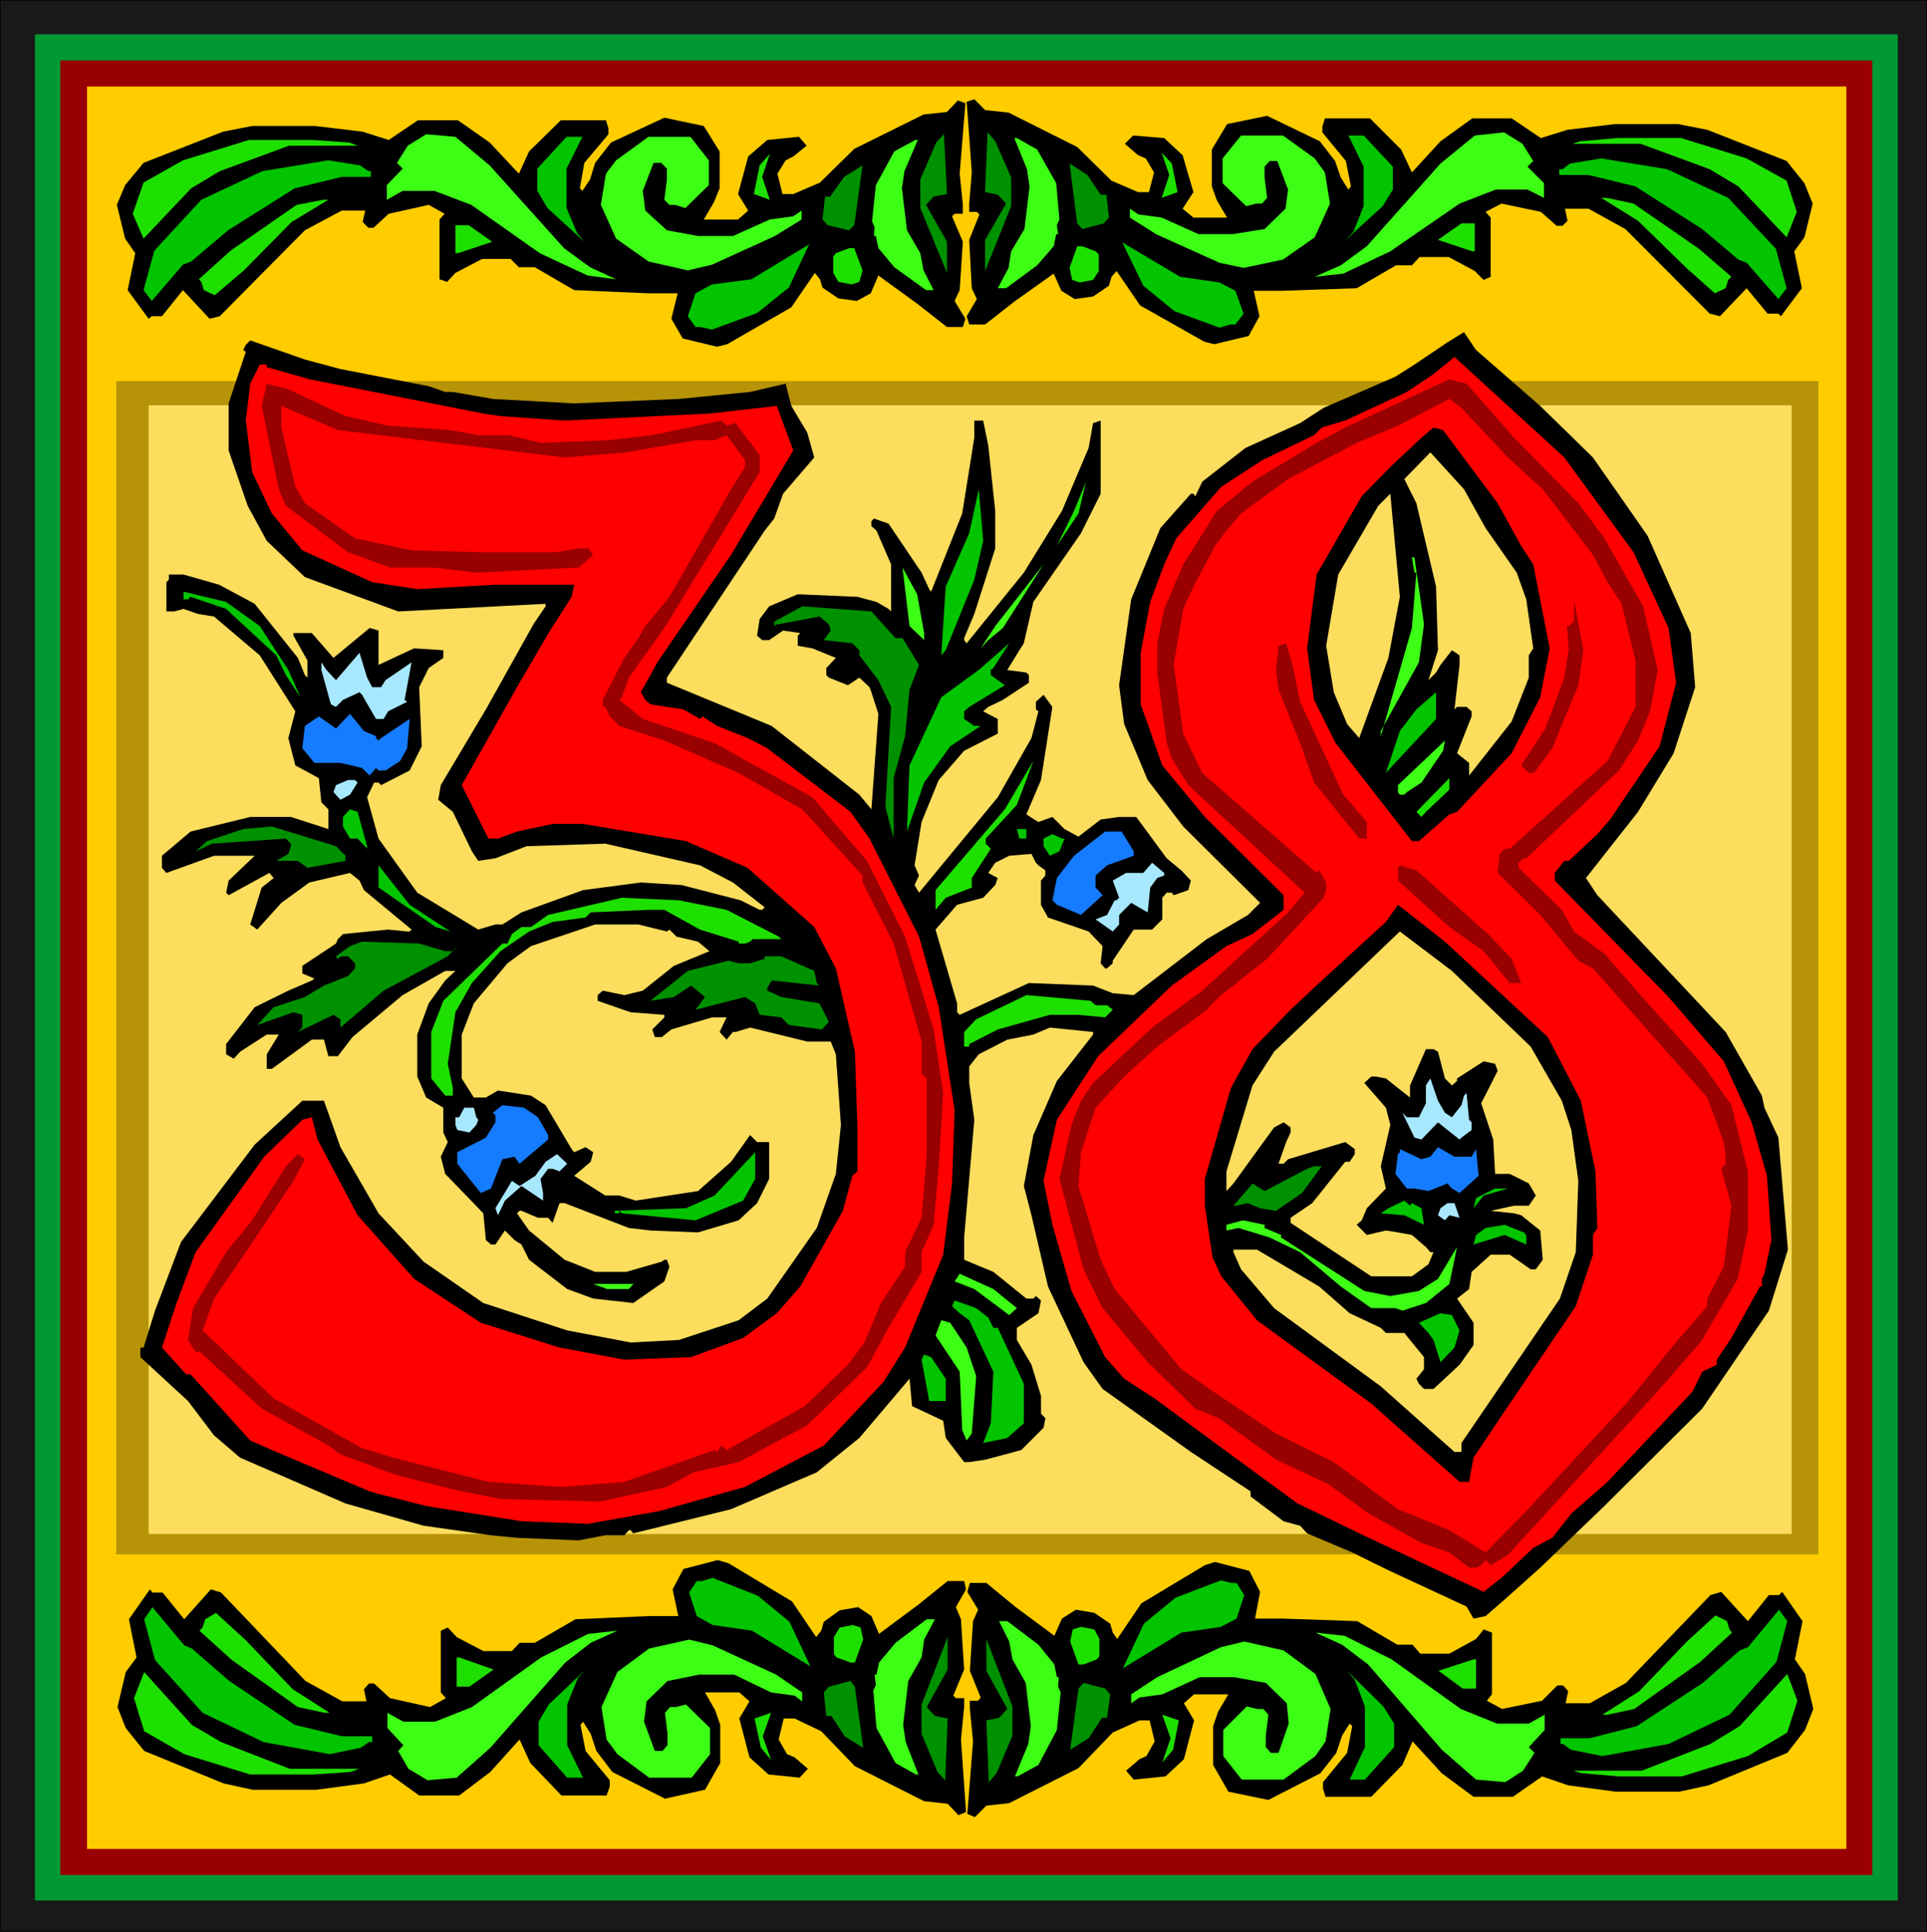 <?xml version="1.0" encoding="UTF-8" standalone="no"?>
<svg
   version="1.0"
   width="129.595mm"
   height="129.935mm"
   id="svg127"
   sodipodi:docname="Decorative 38.wmf"
   xmlns:inkscape="http://www.inkscape.org/namespaces/inkscape"
   xmlns:sodipodi="http://sodipodi.sourceforge.net/DTD/sodipodi-0.dtd"
   xmlns="http://www.w3.org/2000/svg"
   xmlns:svg="http://www.w3.org/2000/svg">
  <rect width="100%" height="100%" fill="#333333" stroke="none"/>
  <sodipodi:namedview
     id="namedview127"
     pagecolor="#ffffff"
     bordercolor="#000000"
     borderopacity="0.25"
     inkscape:showpageshadow="2"
     inkscape:pageopacity="0.0"
     inkscape:pagecheckerboard="0"
     inkscape:deskcolor="#d1d1d1"
     inkscape:document-units="mm" />
  <defs
     id="defs1">
    <pattern
       id="WMFhbasepattern"
       patternUnits="userSpaceOnUse"
       width="6"
       height="6"
       x="0"
       y="0" />
  </defs>
  <path
     style="fill:#191919;fill-opacity:1;fill-rule:evenodd;stroke:none"
     d="M 0,0 H 489.81 V 491.092 H 0 Z"
     id="path1" />
  <path
     style="fill:#000000;fill-opacity:1;fill-rule:evenodd;stroke:none"
     d="M 0.161,0 0,0.162 H 489.81 L 489.648,0 v 491.092 l 0.161,-0.162 H 0 l 0.161,0.162 V 0 H 0 V 491.092 H 489.81 V 0 H 0 Z"
     id="path2" />
  <path
     style="fill:#009932;fill-opacity:1;fill-rule:evenodd;stroke:none"
     d="M 8.879,8.735 H 482.383 V 483.166 H 8.879 Z"
     id="path3" />
  <path
     style="fill:#990000;fill-opacity:1;fill-rule:evenodd;stroke:none"
     d="M 15.337,15.367 H 475.926 V 476.696 H 15.337 Z"
     id="path4" />
  <path
     style="fill:#ffcc00;fill-opacity:1;fill-rule:evenodd;stroke:none"
     d="M 22.117,21.999 H 469.307 V 470.064 H 22.117 Z"
     id="path5" />
  <path
     style="fill:#191919;fill-opacity:1;fill-rule:evenodd;stroke:none"
     d="M 0,0 H 489.81 V 491.092 H 0 Z"
     id="path6" />
  <path
     style="fill:#000000;fill-opacity:1;fill-rule:evenodd;stroke:none"
     d="M 0.161,0 0,0.162 H 489.81 L 489.648,0 v 491.092 l 0.161,-0.162 H 0 l 0.161,0.162 V 0 H 0 V 491.092 H 489.81 V 0 H 0 Z"
     id="path7" />
  <path
     style="fill:#009932;fill-opacity:1;fill-rule:evenodd;stroke:none"
     d="M 8.879,8.735 H 482.383 V 483.166 H 8.879 Z"
     id="path8" />
  <path
     style="fill:#990000;fill-opacity:1;fill-rule:evenodd;stroke:none"
     d="M 15.337,15.367 H 475.926 V 476.696 H 15.337 Z"
     id="path9" />
  <path
     style="fill:#ffcc00;fill-opacity:1;fill-rule:evenodd;stroke:none"
     d="M 22.117,21.999 H 469.307 V 470.064 H 22.117 Z"
     id="path10" />
  <path
     style="fill:#b79307;fill-opacity:1;fill-rule:evenodd;stroke:none"
     d="M 29.544,96.892 H 462.203 V 395.171 H 29.544 Z"
     id="path11" />
  <path
     style="fill:#fcdd5e;fill-opacity:1;fill-rule:evenodd;stroke:none"
     d="M 37.777,103.039 H 455.423 V 389.995 H 37.777 Z"
     id="path12" />
  <path
     style="fill:#000000;fill-opacity:1;fill-rule:evenodd;stroke:none"
     d="m 391.493,103.201 13.4,13.102 13.884,19.896 10.978,24.749 1.13,13.749 -5.489,16.823 -9.041,14.882 -13.238,16.823 2.906,4.367 32.611,34.778 9.202,16.176 0.646,3.073 3.552,7.603 2.422,28.469 -4.843,15.529 -16.951,24.91 -24.862,24.749 -16.305,15.69 -9.041,8.088 -4.843,4.206 -3.067,0.647 -1.776,-3.073 -19.857,-9.22 -9.202,-4.529 -11.462,-4.853 -1.776,-1.941 -4.197,-1.132 -8.395,-6.309 v -1.294 l -15.175,-10.029 -22.44,-16.014 -4.843,-6.794 -9.041,-19.249 -4.197,-18.117 -1.937,-7.441 2.422,-12.941 5.973,-13.749 9.202,-11.808 v -0.647 l -10.978,-1.132 -4.197,1.779 -6.619,1.294 -7.265,3.72 -2.422,3.073 v 4.206 l 1.292,9.382 -2.583,29.925 v 5.661 l 7.426,3.073 8.395,6.794 h 1.776 l 0.646,-0.647 1.292,1.132 -0.646,3.235 -5.489,3.72 v 3.073 l 3.713,6.309 2.422,7.926 v 4.529 l 1.13,1.132 -0.484,2.426 -5.65,5.661 -9.041,2.426 -4.197,0.647 h -1.292 l -4.682,-6.147 -0.646,-4.367 -7.911,-3.72 -0.646,-6.956 -12.754,15.043 -10.816,8.735 -21.794,9.382 -24.862,6.147 -0.646,-0.809 h -0.484 l -1.13,1.294 h -4.843 l -6.78,1.294 -15.66,-0.647 -6.619,-0.647 -17.113,-2.426 -19.857,-5.661 -26.799,-11.646 -6.619,-5.661 -6.619,-8.735 -12.108,-11.161 v -2.426 h 0.807 l 2.906,-9.382 6.619,-17.47 18.727,-24.749 12.108,-11.161 h 5.489 l 4.197,11.808 9.686,16.823 11.462,12.293 15.175,10.514 21.31,6.956 16.144,3.073 12.269,-0.647 15.175,-5.014 7.265,-5.5 12.592,-17.955 4.843,-13.749 1.292,-12.455 -1.292,-17.955 -1.292,-3.235 h -5.973 l -14.53,-3.559 -3.713,1.132 h -0.646 l -1.614,1.941 -1.776,-1.941 1.776,-3.72 h -3.713 l -10.332,3.073 -2.422,1.941 h -1.776 l -0.646,-1.941 3.067,-3.073 v -0.647 l -8.556,-0.647 -8.395,-2.912 v -1.456 l 1.292,-1.132 5.489,1.132 4.682,-1.132 7.911,-6.309 9.041,-3.72 -2.906,-2.426 -5.489,-1.294 -1.776,-1.779 -0.646,0.485 -7.265,-1.779 H 151.269 l -16.305,5.5 -5.973,4.367 -8.556,10.191 -3.067,7.926 v 11.161 l 3.067,4.853 h 3.067 l 3.067,-1.779 8.395,1.294 3.713,2.426 6.619,11.161 0.646,0.809 2.906,-1.294 1.937,1.294 -0.646,2.426 -4.197,3.559 7.911,5.014 h 3.552 l 4.197,1.294 15.821,-2.426 8.395,-7.441 4.843,-6.794 1.776,1.779 h 3.067 v 9.382 l -3.067,6.147 -4.682,4.367 -10.332,3.073 -12.108,-0.485 -5.489,-0.647 -16.305,-6.309 h -1.292 l -1.776,5.014 -1.13,-1.294 h -2.583 l -4.197,-1.779 h -0.484 l -0.646,0.647 3.067,4.367 9.041,7.441 7.749,3.073 h 7.911 l 9.041,-2.588 0.646,-0.485 h 0.646 l 0.646,1.779 -1.292,3.72 -7.911,5.5 -10.171,-1.132 -6.619,-2.426 -9.686,-7.441 -1.937,-3.882 -1.776,-1.132 -2.422,-2.426 -2.422,3.559 h -1.13 l -1.292,-1.132 -0.646,-6.794 -9.686,-10.029 -1.13,-4.367 1.776,-3.72 -1.13,-2.426 v -6.309 l -4.359,-2.588 -2.26,-5.338 v -10.676 l 2.906,-7.926 4.197,-5.823 2.583,-2.426 h -2.583 l -10.816,6.147 -12.754,10.676 -3.713,4.853 h -2.422 l -1.13,-4.206 h -3.067 l -10.171,7.441 H 67.805 v -3.72 l 3.067,-5.014 H 67.805 l -6.78,4.367 -1.614,1.779 -1.937,-1.132 v -2.588 l 7.265,-9.382 8.556,-4.206 5.973,-2.588 0.646,-0.485 -3.067,-1.294 v -1.941 l 8.556,-5.661 0.484,-1.132 1.292,-1.294 11.462,-1.132 4.843,0.485 h 0.646 l 0.484,-0.485 -12.108,-10.029 -1.13,-2.426 -2.422,-1.941 -10.332,2.426 -7.103,5.176 -6.135,6.794 -1.776,-1.294 2.906,-9.382 3.067,-2.426 -1.13,-1.294 -10.332,5.661 -0.646,-0.647 0.646,-3.073 6.619,-6.309 H 54.405 l -12.108,4.367 -1.13,-1.294 v -3.073 l 7.265,-6.147 15.175,-3.72 h 10.332 l 9.525,3.073 v -5.014 l -1.776,-1.779 -0.646,-6.147 -5.973,-3.235 -1.776,-6.956 1.776,-6.794 -9.041,-14.235 -11.624,-9.867 -4.036,-0.647 -3.713,-1.294 -2.422,0.647 h -1.937 v -7.441 l 0.646,-0.647 v -1.294 h 3.713 l 9.041,2.588 9.041,4.853 10.978,13.749 1.776,4.367 0.646,0.647 v -4.367 l -3.552,-6.309 v -0.647 h 4.682 l 5.489,6.309 9.202,-7.603 2.26,0.647 v 8.735 l 9.041,-4.206 7.426,0.485 v 1.941 l -3.713,2.588 -2.422,4.853 0.646,15.043 -3.067,6.147 -7.265,3.72 -0.646,-0.647 h -1.13 l -1.776,3.72 2.906,10.514 9.848,13.749 15.498,9.382 4.359,-1.294 h 1.776 l 4.843,-3.073 15.66,-5.661 14.691,-1.941 10.332,0.647 15.014,3.882 4.843,2.426 h 0.646 l 0.646,-0.647 -8.072,-6.309 -8.395,-4.367 -24.055,-5.5 -20.019,0.647 -7.911,3.073 -4.359,0.647 -1.614,-2.426 -4.843,-10.029 -3.713,-3.073 0.646,-3.72 11.462,-19.249 12.108,-21.675 3.067,-4.529 v -0.647 l -37.454,1.941 -23.732,-8.735 -9.686,-9.22 -4.843,-8.897 -4.843,-14.073 v -11.97 l 4.359,-13.102 -0.646,-0.485 0.646,-1.294 1.13,-1.132 13.884,4.853 9.041,2.426 22.44,4.367 4.197,1.456 h 1.937 l 10.171,1.779 20.664,1.132 26.638,-1.132 18.081,-1.779 9.041,-2.103 1.453,5.661 4.036,6.794 1.776,6.309 -7.911,9.22 -2.26,6.309 -2.422,3.073 -16.467,24.749 -8.395,12.617 v 1.294 l 26.638,10.999 22.279,17.47 3.067,3.72 1.776,-24.263 -1.776,-5.5 -0.484,-1.294 -2.583,-2.426 -2.906,1.941 -4.843,-1.941 -0.646,-0.647 v -1.779 l 2.422,-2.588 -5.973,-2.426 -3.713,-0.647 v -2.588 l 0.646,-0.647 -4.359,-0.647 -3.552,2.426 h -1.776 l -1.292,-1.132 0.646,-4.206 2.422,-3.235 7.265,-3.073 15.175,0.647 4.843,1.294 3.067,1.779 0.646,0.647 v -11.97 l -3.713,-8.573 -1.292,-1.132 v -1.294 l 0.646,-0.647 3.713,1.294 8.395,12.455 1.937,4.206 0.484,0.647 7.911,-19.896 3.067,-19.249 v -4.367 h 2.26 l 1.292,6.309 1.776,16.661 v 9.544 l -5.328,16.661 -2.583,6.147 v 0.485 l 0.646,0.809 14.53,-17.955 9.686,-15.69 6.78,-16.014 1.13,-6.309 1.937,-0.647 v 18.602 l -5.005,10.029 -12.108,17.47 -2.422,10.514 -1.13,1.779 -3.067,5.014 4.843,0.647 0.646,0.647 v 1.941 l -6.619,4.367 -3.713,1.779 -1.292,1.132 3.713,1.941 v 3.72 l -8.556,4.367 -6.458,7.441 -4.359,10.676 -1.776,10.999 1.13,2.588 -1.13,2.426 1.13,1.941 20.019,-24.263 8.556,-15.043 1.776,-6.794 -0.646,-0.485 v -1.941 l 1.937,-1.779 2.26,3.073 -2.906,18.602 -3.713,8.735 3.067,1.941 3.552,-1.294 3.067,3.073 3.552,1.941 5.65,-4.367 4.682,-0.647 h 4.359 l 7.749,10.514 3.713,3.073 2.422,2.588 -0.646,2.426 -3.713,1.294 -0.484,-0.647 h -1.292 l -1.13,1.294 v 5.5 l -2.583,2.588 h -4.682 l -5.328,7.926 v 0.647 l -1.453,1.294 h -0.484 l -1.13,-1.294 0.484,-4.367 -3.552,-3.72 -10.332,-3.559 -1.776,-3.235 v -6.147 l 1.13,-1.294 v -1.294 l -1.776,-1.294 -0.646,-0.647 -1.13,-2.265 -5.65,0.485 -3.552,1.779 -1.776,2.588 2.422,1.294 -0.646,1.779 -3.067,3.235 -6.619,1.779 -5.489,6.309 5.489,18.764 v 2.265 l 0.646,0.647 17.597,-8.088 16.305,0.647 5.005,1.941 5.328,0.485 18.566,-14.235 10.494,-6.147 3.067,-3.073 -19.534,-19.411 -9.041,-11.808 -5.973,-14.235 -1.292,-9.867 3.067,-21.837 7.426,-18.117 7.749,-8.735 h 0.646 l 0.484,0.647 1.776,-3.72 10.978,-8.573 13.884,-6.309 5.973,-3.882 18.243,-7.926 4.843,-3.073 8.395,-5.661 4.197,-2.588 3.067,4.529 z"
     id="path13" />
  <path
     style="fill:#ff0000;fill-opacity:1;fill-rule:evenodd;stroke:none"
     d="m 415.224,140.405 8.879,19.249 1.937,13.911 -4.197,16.176 -12.592,18.602 -3.229,3.72 -7.265,6.794 h -1.13 l -2.422,3.073 v 1.941 l 28.898,29.601 14.045,16.337 7.103,15.529 3.875,13.588 1.13,16.337 -1.776,8.573 -0.646,1.294 v 1.941 h -0.484 l -7.265,13.102 -3.713,5.5 v 1.294 l -3.713,1.779 -2.422,5.014 -21.633,22.969 -9.202,8.088 -4.843,6.147 -4.843,2.588 -7.911,7.441 -4.682,3.72 -29.221,-13.749 -18.081,-8.735 -20.987,-15.367 -15.337,-11.323 -7.749,-5.014 -4.843,-5.5 -8.556,-16.823 -4.843,-16.823 -2.26,-11.161 3.39,-15.529 10.494,-16.176 18.727,-17.955 13.884,-10.029 6.619,-3.073 7.911,-6.147 v -3.72 l -20.019,-19.896 -10.816,-13.102 -5.489,-15.529 v -13.102 l 2.422,-12.941 3.552,-9.544 3.067,-6.632 11.462,-13.102 10.494,-6.794 13.077,-6.309 1.937,-1.941 5.973,-1.779 15.66,-7.279 6.78,-4.529 5.328,-4.367 27.929,25.558 z"
     id="path14" />
  <path
     style="fill:#ff0000;fill-opacity:1;fill-rule:evenodd;stroke:none"
     d="m 67.805,93.333 10.816,3.073 44.235,8.735 4.359,0.647 16.305,1.132 36.808,-1.779 17.113,-1.941 4.197,11.323 -15.821,26.528 -18.727,27.337 -4.197,7.603 1.13,1.941 1.292,1.132 8.395,1.294 4.197,2.426 0.646,-0.647 3.713,2.426 7.749,3.073 5.005,2.588 21.149,16.176 4.843,6.794 12.592,24.91 5.005,17.955 4.036,26.205 -0.646,18.602 -2.26,18.117 -9.686,23.616 -5.489,8.735 -15.175,16.176 -20.019,10.514 -21.794,6.147 -18.081,3.235 -16.951,-0.647 -24.216,-3.882 -12.108,-3.073 -2.26,-0.647 L 69.096,368.643 63.607,366.216 48.432,349.394 H 47.302 l -6.135,-6.794 3.713,-11.323 4.843,-12.941 17.436,-24.263 9.686,-9.382 2.422,-0.647 1.453,5.661 10.171,19.249 14.368,16.176 16.951,11.161 20.019,6.308 16.467,3.073 16.951,-0.647 13.238,-4.853 8.556,-6.309 5.973,-6.794 10.816,-19.249 2.422,-8.897 1.292,-1.132 v -11.161 l -0.646,-19.249 -4.843,-21.19 -5.489,-10.514 -16.951,-15.043 -15.66,-6.794 -26.153,-4.367 h -7.749 l -9.041,1.941 -4.843,1.779 h -2.422 l -6.78,-13.588 14.045,-24.91 8.395,-14.396 5.489,-8.573 0.646,-3.073 h -20.019 l -19.857,1.132 -11.462,-1.779 -17.758,-8.088 -7.749,-9.382 -5.005,-10.514 -1.614,-13.102 1.13,-9.382 2.422,-4.853 H 67.805 Z"
     id="path15" />
  <path
     style="fill:#990000;fill-opacity:1;fill-rule:evenodd;stroke:none"
     d="m 384.874,111.288 16.305,16.661 6.619,8.897 9.848,17.308 3.713,16.176 -1.937,10.514 -3.067,7.441 -4.843,7.603 -23.57,22.322 h -0.646 l -1.292,1.132 v 1.294 l 10.978,10.676 3.067,5.5 7.749,5.661 9.202,10.514 15.66,17.47 7.426,10.514 4.197,16.823 v 15.043 l -2.583,12.293 -9.041,15.529 -10.171,11.808 -39.23,42.865 -4.359,2.588 -1.292,-1.294 -1.13,1.294 -1.292,0.647 h -1.776 l -5.005,-3.882 -7.103,-2.426 -13.4,-7.441 -10.171,-7.441 -13.4,-6.309 -14.53,-10.514 -5.973,-2.426 -12.108,-11.808 -11.462,-13.749 -4.843,-9.867 -6.135,-22.969 3.067,-13.749 2.422,-6.147 3.067,-4.529 15.014,-14.073 12.754,-9.382 21.794,-19.896 4.197,-5.014 -29.544,-27.337 -4.197,-6.794 -1.292,-3.882 -2.422,-17.955 v -7.441 l 1.776,-8.735 4.843,-11.323 8.556,-13.588 9.041,-7.441 16.305,-9.867 7.265,-3.882 26.476,-12.293 4.359,1.132 z"
     id="path16" />
  <path
     style="fill:#990000;fill-opacity:1;fill-rule:evenodd;stroke:none"
     d="m 87.823,105.789 10.816,2.426 15.821,1.132 7.103,1.294 h 7.911 l 7.911,1.941 16.951,-0.647 11.462,-1.294 17.597,-3.72 1.292,1.294 2.26,-0.647 6.135,8.088 v 4.367 l -24.216,39.63 -9.041,12.617 -1.776,5.014 -0.646,0.647 5.973,4.853 18.243,6.147 24.862,13.749 13.884,16.176 9.686,19.249 7.265,23.616 2.422,16.176 -1.13,18.602 -1.292,14.882 -3.067,6.956 v 5.014 l -8.395,14.235 -5.489,10.029 -15.175,14.72 -17.436,9.382 -11.462,2.588 -6.78,3.72 -16.951,3.72 -25.346,-0.647 -12.108,-2.426 -14.53,-3.72 -14.045,-5.176 -3.067,-2.265 -16.951,-9.382 -15.66,-14.396 h -1.13 l -1.937,-3.073 1.292,-8.088 8.395,-14.235 6.619,-8.088 8.556,-13.749 3.067,-3.073 1.776,1.294 -2.906,5.5 -12.108,18.117 -8.072,11.808 -2.906,8.088 18.081,17.308 22.44,12.617 7.911,2.426 24.216,6.147 18.566,1.294 15.983,-1.294 22.925,-8.088 0.646,0.485 1.13,-1.618 1.292,1.132 19.857,-11.161 10.978,-10.514 4.197,-5.661 4.197,-10.029 6.135,-9.22 v -3.72 l 4.197,-8.735 1.292,-16.176 v -19.249 l -1.292,-1.294 v -8.088 l -7.103,-24.91 -7.911,-15.529 v -1.779 l -15.337,-16.823 -16.144,-9.22 -18.889,-8.25 -11.462,-3.72 -2.422,-2.426 -1.13,-2.426 h -0.646 v -1.779 l 5.489,-10.676 3.552,-5.014 1.776,-3.073 6.135,-7.441 15.66,-27.337 3.552,-5.661 v -1.779 l -4.682,-6.309 -3.067,1.294 h -4.843 l -17.597,3.073 -15.66,1.294 -57.634,-6.956 -14.368,-6.147 v 5.5 l 3.552,15.043 2.422,4.206 12.754,8.897 14.368,3.073 18.889,0.485 h 17.597 l 5.973,-0.971 h 2.422 l 1.292,1.618 -3.713,3.235 -25.992,1.294 -10.978,-1.294 H 99.286 l -10.816,-3.882 -15.821,-11.808 -1.776,-4.206 -4.359,-21.19 1.292,-5.661 5.489,1.456 z"
     id="path17" />
  <path
     style="fill:#ff0000;fill-opacity:1;fill-rule:evenodd;stroke:none"
     d="m 383.259,116.303 8.879,8.088 12.754,16.661 3.713,6.956 3.552,5.5 3.552,14.396 v 11.808 l -7.103,13.749 -24.862,22.322 h -1.292 l -1.292,1.294 -0.484,4.853 10.816,10.676 9.686,11.646 3.713,1.941 29.059,32.837 4.197,11.323 0.484,3.72 v 1.779 l -1.13,1.294 2.583,9.382 -1.937,15.529 -4.197,8.088 v 1.941 l -8.556,9.867 -11.462,14.235 -25.992,27.984 -10.332,10.514 -9.202,-5.661 -13.077,-5.338 -16.305,-11.97 -14.691,-7.279 -15.014,-10.029 -9.041,-6.309 -16.951,-20.381 -3.552,-7.441 -5.65,-18.764 0.646,-8.573 3.713,-11.323 7.265,-7.926 8.395,-7.603 12.592,-9.382 3.067,-3.235 12.269,-9.705 14.368,-15.529 0.646,-1.941 v -1.941 l -1.776,-3.073 -0.646,0.647 -20.503,-17.955 -8.556,-7.441 -4.843,-10.029 -2.422,-17.47 2.422,-14.235 2.583,-5.661 5.489,-10.352 2.906,-3.882 3.713,-4.367 11.947,-8.735 17.436,-9.22 10.494,-4.367 13.077,-6.794 3.067,2.265 z"
     id="path18" />
  <path
     style="fill:#000000;fill-opacity:1;fill-rule:evenodd;stroke:none"
     d="m 380.676,127.949 5.973,10.838 3.067,4.691 4.197,21.352 -2.422,12.455 -7.265,14.235 -13.884,14.882 -1.937,0.647 -7.749,6.794 h -1.776 l -19.373,-24.91 -5.489,-10.999 -1.776,-13.102 2.422,-18.764 11.462,-19.896 7.265,-7.441 7.911,-7.441 3.067,-2.588 2.422,0.647 z"
     id="path19" />
  <path
     style="fill:#fcdd5e;fill-opacity:1;fill-rule:evenodd;stroke:none"
     d="m 377.609,134.258 7.911,11.323 2.422,6.794 1.776,12.455 -1.13,1.779 v 5.661 l -4.359,11.161 -10.816,13.749 v -3.235 l -3.067,-2.426 3.713,-9.382 v -1.294 l -1.292,-1.132 h -2.422 l -0.646,0.647 1.292,-11.323 v -2.426 l -1.937,-1.294 -2.906,3.72 -1.13,1.941 -1.937,1.941 2.422,-7.603 -0.484,-16.176 -5.005,-21.19 -3.067,-6.147 6.619,-6.794 8.556,9.382 z"
     id="path20" />
  <path
     style="fill:#1ee000;fill-opacity:1;fill-rule:evenodd;stroke:none"
     d="m 268.637,138.787 4.359,-8.897 3.067,-7.441 -1.937,8.088 z"
     id="path21" />
  <path
     style="fill:#02c400;fill-opacity:1;fill-rule:evenodd;stroke:none"
     d="m 247.649,147.36 -7.265,17.955 -1.13,1.294 1.13,-17.47 5.973,-13.588 2.422,-11.161 1.13,13.102 z"
     id="path22" />
  <path
     style="fill:#fcdd5e;fill-opacity:1;fill-rule:evenodd;stroke:none"
     d="m 352.908,167.256 -7.426,20.381 -3.067,-3.559 -3.39,-8.088 -1.937,-11.808 3.067,-18.117 10.171,-17.47 3.067,-3.073 2.422,26.205 z"
     id="path23" />
  <path
     style="fill:#3dff16;fill-opacity:1;fill-rule:evenodd;stroke:none"
     d="m 360.657,168.388 -9.686,17.47 v 1.294 l 7.911,-27.499 1.13,-14.073 h -0.484 l -0.646,-3.882 h 0.646 l 2.422,16.984 z"
     id="path24" />
  <path
     style="fill:#3dff16;fill-opacity:1;fill-rule:evenodd;stroke:none"
     d="m 251.201,162.727 -1.937,2.103 3.713,-5.661 12.269,-15.69 -10.332,16.176 z"
     id="path25" />
  <path
     style="fill:#3dff16;fill-opacity:1;fill-rule:evenodd;stroke:none"
     d="m 234.896,160.948 v 1.779 l -3.713,-3.559 -1.776,-14.882 3.713,6.794 z"
     id="path26" />
  <path
     style="fill:#02c400;fill-opacity:1;fill-rule:evenodd;stroke:none"
     d="m 66.029,159.168 7.265,11.161 3.067,6.956 -3.713,-5.661 -2.422,-5.014 -12.754,-11.808 -9.041,-3.073 -0.646,0.647 h -1.13 v -1.941 l 10.816,2.588 z"
     id="path27" />
  <path
     style="fill:#990000;fill-opacity:1;fill-rule:evenodd;stroke:none"
     d="m 401.179,174.212 -6.619,16.014 -4.197,5.661 -0.646,0.647 h -1.13 l -1.937,-1.941 6.135,-9.382 4.843,-12.941 1.13,-7.441 -0.484,-5.661 h 0.484 l 1.292,-1.132 v -5.661 l 2.422,12.941 z"
     id="path28" />
  <path
     style="fill:#009100;fill-opacity:1;fill-rule:evenodd;stroke:none"
     d="m 227.631,162.242 h 1.776 l 4.197,6.794 -2.422,6.309 -1.13,11.808 -2.906,10.676 v 15.367 l -2.099,-8.088 1.453,-25.396 -3.229,-6.794 -4.843,-6.309 v -1.294 l -1.776,-1.779 -7.265,-0.809 1.776,-2.426 -0.484,-1.618 -2.422,-1.941 -10.332,1.941 h -0.484 l -0.646,0.485 v -1.132 l 7.103,-3.882 17.597,1.294 z"
     id="path29" />
  <path
     style="fill:#02c400;fill-opacity:1;fill-rule:evenodd;stroke:none"
     d="m 251.847,170.329 v 1.294 l 3.552,2.588 -9.041,5.5 -1.292,1.132 v 1.941 l 2.583,1.779 h 1.614 l -7.749,5.176 -6.619,9.22 -4.359,12.455 0.646,-16.823 8.072,-17.308 9.525,-6.956 7.749,-6.794 -4.036,6.309 z"
     id="path30" />
  <path
     style="fill:#990000;fill-opacity:1;fill-rule:evenodd;stroke:none"
     d="m 330.468,178.417 10.978,23.616 5.973,6.956 v 4.206 h -1.937 l -11.462,-14.235 -3.552,-10.029 -5.489,-13.588 -0.646,-5.014 0.646,-6.147 1.937,-0.647 1.614,5.5 z"
     id="path31" />
  <path
     style="fill:#a8e8ff;fill-opacity:1;fill-rule:evenodd;stroke:none"
     d="m 94.604,174.697 h 2.26 l 1.13,-1.779 6.619,-4.529 -1.776,9.544 0.646,0.485 -4.843,2.426 -1.13,1.941 h -1.937 l -3.552,-6.147 -0.646,-0.647 -4.197,1.941 -1.776,1.779 -1.292,-0.647 -2.422,-8.735 v -1.941 l 1.292,1.941 2.422,2.588 5.973,-6.956 1.937,6.309 z"
     id="path32" />
  <path
     style="fill:#02c400;fill-opacity:1;fill-rule:evenodd;stroke:none"
     d="m 354.038,194.593 -1.776,1.941 3.552,-10.676 4.197,-5.5 5.005,-4.367 v 6.794 z"
     id="path33" />
  <path
     style="fill:#167cff;fill-opacity:1;fill-rule:evenodd;stroke:none"
     d="m 95.573,187.152 v 0.485 l 0.646,0.647 0.646,-0.647 7.265,-4.853 -0.646,7.441 -1.776,3.235 -3.713,2.426 h -1.776 l -0.646,-0.647 -1.614,1.941 -1.937,-1.941 -5.489,-1.294 h -6.619 l -3.067,-3.72 0.646,-5.661 3.552,-2.426 4.359,3.073 3.552,-3.72 3.552,4.367 z"
     id="path34" />
  <path
     style="fill:#3dff16;fill-opacity:1;fill-rule:evenodd;stroke:none"
     d="m 361.303,198.96 -3.713,2.426 -0.646,0.647 h -1.13 l -0.484,-0.647 v -1.779 l 11.947,-11.323 -0.484,2.588 z"
     id="path35" />
  <path
     style="fill:#1ee000;fill-opacity:1;fill-rule:evenodd;stroke:none"
     d="m 250.555,213.195 v 1.294 l 1.292,1.294 -4.843,7.441 v 2.426 l -6.619,2.588 -2.583,3.073 v -5.014 l 17.597,-20.543 7.265,-12.293 -4.197,11.161 z"
     id="path36" />
  <path
     style="fill:#1ee000;fill-opacity:1;fill-rule:evenodd;stroke:none"
     d="m 362.433,206.401 -1.13,1.294 -1.292,-1.294 8.395,-8.573 v 2.912 z"
     id="path37" />
  <path
     style="fill:#a8e8ff;fill-opacity:1;fill-rule:evenodd;stroke:none"
     d="m 90.891,198.96 -1.937,3.073 -2.422,1.294 -1.776,-1.941 0.646,-1.779 3.067,-1.294 h 1.776 z"
     id="path38" />
  <path
     style="fill:#02c400;fill-opacity:1;fill-rule:evenodd;stroke:none"
     d="m 93.312,215.136 v 0.647 l 1.292,1.294 -3.713,-3.882 h -1.937 l -1.776,-3.073 v -2.426 l 1.776,-1.941 1.937,0.647 z"
     id="path39" />
  <path
     style="fill:#009100;fill-opacity:1;fill-rule:evenodd;stroke:none"
     d="m 87.823,217.562 v 1.294 l -9.686,1.779 -2.422,-1.779 h -5.489 l 3.067,-1.779 0.646,-1.941 v -0.647 l -1.292,-1.294 -18.727,1.294 -4.197,1.941 2.906,-2.588 9.202,-3.073 7.265,-0.647 16.305,5.014 z"
     id="path40" />
  <path
     style="fill:#02c400;fill-opacity:1;fill-rule:evenodd;stroke:none"
     d="m 260.887,213.195 h -1.776 l -0.646,-2.426 h 2.422 z"
     id="path41" />
  <path
     style="fill:#167cff;fill-opacity:1;fill-rule:evenodd;stroke:none"
     d="m 288.171,216.43 v 1.132 l -6.78,2.426 -2.906,2.588 v 3.073 l 1.776,1.941 -5.489,5.014 -6.135,-2.588 -1.13,-1.132 1.13,-5.661 4.359,-5.661 7.911,-6.147 h 4.197 z"
     id="path42" />
  <path
     style="fill:#02c400;fill-opacity:1;fill-rule:evenodd;stroke:none"
     d="m 270.574,213.195 -1.292,3.235 -2.422,1.132 -1.614,-2.426 v -1.941 l 2.26,-1.132 2.422,1.132 z"
     id="path43" />
  <path
     style="fill:#a8e8ff;fill-opacity:1;fill-rule:evenodd;stroke:none"
     d="m 295.92,222.577 -1.776,0.647 -1.776,2.426 -0.646,6.309 -4.197,-2.426 -3.067,3.073 v 2.426 l -1.614,1.779 -4.359,-3.073 2.906,-1.132 1.937,-3.72 h 0.484 l 0.646,-0.647 -1.614,-4.367 3.39,-1.941 h 4.359 l 2.26,-2.588 3.067,2.588 z"
     id="path44" />
  <path
     style="fill:#02c400;fill-opacity:1;fill-rule:evenodd;stroke:none"
     d="m 114.461,236.811 -3.713,-1.132 -14.53,-10.029 v -5.661 l 7.911,10.029 z"
     id="path45" />
  <path
     style="fill:#990000;fill-opacity:1;fill-rule:evenodd;stroke:none"
     d="m 378.254,237.458 5.973,6.309 2.422,6.147 h -2.906 l -6.619,-8.088 -8.718,-6.147 -13.077,-11.808 v -3.235 l 0.484,-0.647 4.197,1.294 z"
     id="path46" />
  <path
     style="fill:#1ee000;fill-opacity:1;fill-rule:evenodd;stroke:none"
     d="m 184.688,231.312 13.238,6.794 0.646,0.647 h 0.484 -7.749 l -0.646,0.647 -1.292,0.485 h -1.614 v -0.485 l -9.848,-3.073 -9.041,-5.014 h -4.197 l -14.53,0.647 -1.292,1.294 -8.395,1.132 -5.973,2.426 -7.265,5.014 -7.265,8.088 -4.197,7.441 -1.937,13.102 1.292,6.147 v 1.941 h -1.937 l -3.552,-4.367 v -11.808 l 3.067,-7.926 15.014,-14.558 h 1.292 l 1.13,-2.426 2.422,-1.779 h 2.422 l 4.359,-3.073 18.727,-4.367 14.53,0.647 z"
     id="path47" />
  <path
     style="fill:#000000;fill-opacity:1;fill-rule:evenodd;stroke:none"
     d="m 393.43,263.663 8.395,16.176 3.713,17.955 0.484,14.396 -1.13,1.779 v 5.014 l -4.359,13.102 -18.081,26.69 -7.911,11.808 -1.13,6.147 h -2.422 l -22.44,-19.896 -29.059,-21.19 -9.041,-11.161 -2.26,-4.853 -1.937,-13.102 v -6.794 l 6.619,-23.131 5.489,-9.867 9.686,-10.029 7.265,-6.794 16.951,-15.529 3.067,-4.367 11.947,9.382 z"
     id="path48" />
  <path
     style="fill:#fcdd5e;fill-opacity:1;fill-rule:evenodd;stroke:none"
     d="m 389.071,266.089 7.911,13.749 2.422,7.441 1.776,12.941 -0.646,18.117 -4.036,11.808 -25.023,36.719 v 2.265 h -1.776 l -18.727,-16.661 -27.122,-19.896 -8.395,-9.867 -1.937,-4.367 v -0.647 h 5.973 l 15.821,9.382 7.749,6.794 7.911,3.72 1.292,1.294 h 4.682 l 5.005,6.147 v 3.073 l -1.937,2.426 0.646,1.294 1.292,1.294 h 2.422 l 6.619,-6.147 3.552,-5.014 v -5.661 l -4.197,-6.147 3.067,-2.426 0.646,-4.367 4.843,-4.367 h 4.843 l 5.328,3.72 h 1.292 l 1.776,-2.426 -0.646,-7.441 -4.843,-3.882 -1.776,-0.485 -5.973,-0.647 5.973,-1.294 h 3.713 l 1.776,-2.588 -1.776,-3.073 -4.843,-2.426 h -3.713 l -0.484,-8.735 -3.067,-9.22 4.197,-8.25 -0.646,-1.779 -2.906,-0.647 -6.78,4.367 v 0.647 l -1.292,1.132 -1.776,-1.779 -1.776,-6.794 -1.13,-0.647 h -1.937 l -4.036,9.22 v 3.073 l -6.135,-4.853 -2.583,-0.485 h -1.13 l -1.776,1.618 5.489,6.309 1.13,4.367 -2.422,10.514 1.292,5.661 -4.843,5.014 -1.292,3.073 -1.292,1.132 2.583,2.588 4.843,-1.132 3.067,0.485 3.552,0.647 3.552,3.073 1.13,1.294 h 0.807 l -1.292,3.073 -4.197,3.073 h -10.332 l -20.503,-13.588 v -1.294 l 5.489,-3.72 8.395,-10.514 h 1.13 l 1.292,-1.941 v -1.294 l -2.422,-1.779 -14.53,4.367 -1.13,1.132 h -1.292 l 1.937,-5.5 1.13,-2.426 v -1.294 l -1.776,-1.294 -2.422,1.294 -10.332,14.235 -1.776,1.941 v -5.014 l 6.619,-21.837 5.489,-8.573 31.965,-30.572 13.238,10.029 z"
     id="path49" />
  <path
     style="fill:#009100;fill-opacity:1;fill-rule:evenodd;stroke:none"
     d="m 113.17,241.826 h 1.937 l 1.614,-1.941 -2.906,3.235 -16.305,8.735 -10.978,9.382 v -2.103 l -1.776,-1.132 -9.041,4.367 1.13,-1.132 v -3.235 l -2.26,-0.647 -9.202,3.235 4.197,-4.529 7.911,-2.588 4.843,-2.912 6.135,-2.426 1.776,-1.941 v -1.294 l -1.776,-1.779 h -1.937 l -0.646,0.647 -0.484,-0.647 3.552,-2.588 3.067,-1.132 14.53,0.485 z"
     id="path50" />
  <path
     style="fill:#009100;fill-opacity:1;fill-rule:evenodd;stroke:none"
     d="m 206.966,246.84 0.646,3.073 0.646,0.647 -12.108,-1.294 -1.13,1.941 v 0.647 l 3.552,1.618 9.686,1.618 2.422,4.691 -1.776,1.941 -8.395,-1.132 -1.937,-1.941 -5.489,-0.647 -1.13,-2.912 -2.583,-1.618 -12.592,3.235 2.422,-3.235 -3.552,-2.912 -4.359,2.912 -5.973,0.971 9.525,-7.603 10.332,-2.588 2.583,0.647 h 2.906 l 3.713,-1.132 v -0.647 h 4.197 z"
     id="path51" />
  <path
     style="fill:#1ee000;fill-opacity:1;fill-rule:evenodd;stroke:none"
     d="m 278.484,255.575 h 2.906 l 1.453,1.132 -1.937,1.941 -6.78,-0.647 h -7.265 l -13.238,3.72 -7.265,3.72 v 0.647 h -1.292 v -3.72 l 3.067,-3.235 12.754,-6.147 16.305,1.456 z"
     id="path52" />
  <path
     style="fill:#a8e8ff;fill-opacity:1;fill-rule:evenodd;stroke:none"
     d="m 367.277,282.912 1.776,1.132 2.422,-3.073 0.646,-2.426 0.646,-0.647 0.646,6.794 0.646,0.647 v 1.941 l -2.583,1.941 -0.484,0.485 -5.489,-4.367 -4.197,4.367 -1.776,-0.485 -3.067,-6.309 1.13,1.132 h 3.067 l 1.776,-3.559 v -4.529 l 1.13,-1.779 1.937,5.661 z"
     id="path53" />
  <path
     style="fill:#167cff;fill-opacity:1;fill-rule:evenodd;stroke:none"
     d="m 136.74,284.044 2.583,4.529 v 1.132 l -7.265,6.147 -1.292,-1.779 -3.067,0.647 -2.906,7.441 -2.583,1.132 -5.973,-7.441 v -2.912 l 7.265,-3.72 2.422,-3.882 v -1.779 l -0.646,-0.647 2.422,-1.941 5.489,0.647 z"
     id="path54" />
  <path
     style="fill:#a8e8ff;fill-opacity:1;fill-rule:evenodd;stroke:none"
     d="m 121.08,284.044 0.484,0.647 -0.484,1.294 -1.776,1.941 -3.067,-0.647 -0.484,-1.294 v -1.941 h 0.969 l 1.292,-2.426 h 2.422 z"
     id="path55" />
  <path
     style="fill:#167cff;fill-opacity:1;fill-rule:evenodd;stroke:none"
     d="m 374.057,294.073 1.13,-1.941 0.646,6.794 -4.843,4.367 -1.937,-1.132 -1.13,-1.294 -4.843,1.941 -3.552,-0.647 h -1.937 l -2.906,-3.72 0.646,-5.014 0.484,-0.485 v -0.809 l 5.489,2.588 2.26,-0.647 1.937,-2.426 4.197,2.426 z"
     id="path56" />
  <path
     style="fill:#02c400;fill-opacity:1;fill-rule:evenodd;stroke:none"
     d="m 188.885,305.234 -12.108,5.014 -18.727,-1.779 -0.646,-0.647 v 0.647 h -1.13 v -0.647 l 18.081,-0.647 7.265,-3.235 10.332,-10.999 v 6.794 z"
     id="path57" />
  <path
     style="fill:#a8e8ff;fill-opacity:1;fill-rule:evenodd;stroke:none"
     d="m 142.229,297.794 -1.776,-0.647 h -1.13 l -1.937,2.588 0.646,3.559 v 1.941 l -5.489,-3.72 -4.197,3.72 -1.776,3.72 -0.646,-1.779 4.197,-6.956 1.937,1.294 4.036,-2.588 2.583,-3.559 2.906,-1.941 2.583,2.426 z"
     id="path58" />
  <path
     style="fill:#009100;fill-opacity:1;fill-rule:evenodd;stroke:none"
     d="m 330.952,303.293 -6.619,4.529 -4.036,-0.647 -3.067,-1.294 -3.067,0.647 h -0.646 l 4.359,-5.014 0.484,-0.647 3.067,1.941 10.816,-5.661 1.776,-0.647 h 1.937 z"
     id="path59" />
  <path
     style="fill:#02c400;fill-opacity:1;fill-rule:evenodd;stroke:none"
     d="m 377.124,303.94 -2.583,3.235 0.646,-2.588 4.843,-2.426 h 3.229 z"
     id="path60" />
  <path
     style="fill:#02c400;fill-opacity:1;fill-rule:evenodd;stroke:none"
     d="m 358.882,305.881 2.422,1.294 0.646,4.206 -5.005,-2.426 -5.973,-0.485 1.937,-1.294 4.036,-1.941 1.453,1.294 z"
     id="path61" />
  <path
     style="fill:#a8e8ff;fill-opacity:1;fill-rule:evenodd;stroke:none"
     d="m 370.99,309.602 -2.583,-0.647 -1.13,1.294 -1.776,-1.294 0.646,-1.779 1.776,-1.294 h 1.776 z"
     id="path62" />
  <path
     style="fill:#3dff16;fill-opacity:1;fill-rule:evenodd;stroke:none"
     d="m 321.428,312.19 4.197,1.779 v 0.647 l 21.149,13.588 6.619,1.294 7.265,-1.294 4.843,-3.073 4.843,-8.088 -1.937,9.382 -5.973,4.853 -5.973,1.941 -1.776,-0.647 h -6.135 l -7.749,-5.5 -10.332,-8.735 -7.749,-3.72 -7.911,-2.426 -3.067,0.647 v -1.456 l 4.197,-1.132 5.489,1.132 z"
     id="path63" />
  <path
     style="fill:#02c400;fill-opacity:1;fill-rule:evenodd;stroke:none"
     d="m 387.941,313.969 v 2.426 l -5.489,-2.426 -7.911,2.426 0.646,-2.426 2.422,-1.779 4.843,-0.809 4.843,1.941 z"
     id="path64" />
  <path
     style="fill:#ffffff;fill-opacity:1;fill-rule:evenodd;stroke:none"
     d="m 363.563,313.322 2.583,1.294 z"
     id="path65" />
  <path
     style="fill:#3dff16;fill-opacity:1;fill-rule:evenodd;stroke:none"
     d="m 258.466,332.571 -1.937,1.779 -8.879,-6.632 -5.005,-1.941 1.292,-1.941 8.556,3.882 z"
     id="path66" />
  <path
     style="fill:#3dff16;fill-opacity:1;fill-rule:evenodd;stroke:none"
     d="m 154.337,327.718 -3.552,-1.294 h 10.171 l 0.646,-0.647 -1.776,1.941 z"
     id="path67" />
  <path
     style="fill:#02c400;fill-opacity:1;fill-rule:evenodd;stroke:none"
     d="m 251.201,334.998 1.292,2.588 h 1.13 l 6.619,14.235 v 10.029 l -4.197,3.72 -6.135,1.294 1.937,-5.014 0.646,-13.102 -6.135,-13.102 -2.422,-1.779 -1.937,-1.779 0.646,-1.456 5.489,1.941 z"
     id="path68" />
  <path
     style="fill:#02c400;fill-opacity:1;fill-rule:evenodd;stroke:none"
     d="m 370.99,338.233 -1.292,4.367 -3.552,3.72 -1.776,-5.661 -1.292,-1.779 -2.422,-2.588 5.489,-2.426 2.906,0.485 z"
     id="path69" />
  <path
     style="fill:#3dff16;fill-opacity:1;fill-rule:evenodd;stroke:none"
     d="m 245.712,342.6 2.422,7.279 -1.13,14.558 -1.292,1.779 -1.13,-2.588 -0.646,-14.882 -6.135,-9.22 1.453,-3.882 2.26,0.647 z"
     id="path70" />
  <path
     style="fill:#02c400;fill-opacity:1;fill-rule:evenodd;stroke:none"
     d="m 240.385,350.526 v 5.661 h -4.197 l -1.937,-10.514 0.646,-1.294 1.776,0.647 z"
     id="path71" />
  <path
     style="fill:#000000;fill-opacity:1;fill-rule:evenodd;stroke:none"
     d="m 320.297,404.715 -1.292,6.794 h 7.265 l 18.727,0.647 10.171,5.985 h 3.875 l 1.937,2.265 h 7.426 l 6.78,-3.72 1.937,-2.426 2.099,0.809 v 15.69 l -1.292,1.618 3.875,2.103 10.171,-2.103 3.875,-3.882 h 1.453 l 1.292,1.456 -0.646,3.073 h 6.135 l 9.202,-5.176 21.472,-22.322 2.744,-0.809 6.78,7.441 5.328,-6.632 h 2.583 l 0.807,-0.809 5.166,7.441 -1.937,9.705 2.583,3.72 2.099,8.897 -2.099,5.338 -4.52,5.823 -20.019,8.25 -7.426,1.618 h -16.144 l -12.108,-1.618 -6.619,-2.265 -7.426,5.176 h -10.009 l -8.072,-5.985 -7.426,-8.088 -2.583,5.985 -7.911,8.088 h -11.624 l -0.646,-2.103 v -1.618 l 6.135,-7.441 1.292,-6.794 -0.646,-0.647 -1.937,3.073 -1.453,4.367 -4.036,5.176 -13.238,6.794 -10.171,-2.103 -3.875,-6.794 v -9.867 l 1.292,-3.72 2.583,-4.367 h -8.718 l -2.583,2.265 2.583,4.367 -2.583,9.867 -4.682,4.367 -8.072,0.809 -1.937,-2.265 3.39,-2.912 1.776,-0.809 2.099,-3.72 -1.292,-5.338 h -2.583 l -6.78,3.073 -8.718,9.058 -17.597,8.897 -5.812,0.647 -2.906,2.912 -1.937,-0.809 1.453,-18.44 -0.807,-8.25 v -2.103 h 2.099 l 0.646,-0.809 -2.744,-6.794 0.807,-12.617 1.292,-2.912 -2.744,-4.529 0.646,-2.265 h 4.197 l 7.265,5.985 10.009,7.441 1.937,-4.367 3.552,-2.265 4.682,0.809 4.036,2.75 0.646,2.265 1.13,1.618 6.135,-9.058 16.144,-9.705 2.583,-0.809 8.718,2.265 z"
     id="path72" />
  <path
     style="fill:#000000;fill-opacity:1;fill-rule:evenodd;stroke:none"
     d="m 320.136,80.393 -1.453,-6.47 h 7.426 l 18.727,-0.647 10.009,-5.823 h 4.036 l 1.937,-2.103 h 7.426 l 6.619,3.559 2.26,2.265 1.776,-0.809 V 55.321 l -1.292,-1.456 4.036,-2.103 10.009,2.103 4.036,3.559 h 1.453 l 1.292,-1.294 -0.646,-3.073 h 5.973 l 9.364,5.176 21.472,21.514 2.583,0.647 6.78,-7.117 5.328,6.47 h 2.744 l 0.646,0.647 5.328,-7.117 -1.937,-9.382 2.583,-3.559 2.099,-8.573 -2.099,-5.176 -4.52,-5.661 -20.18,-7.926 -7.426,-1.456 h -15.983 l -12.108,1.456 -6.78,2.103 -7.426,-5.014 h -10.009 l -8.072,5.823 -7.265,7.926 -2.744,-5.823 -7.911,-7.926 h -11.462 l -0.646,2.103 v 1.456 l 5.973,7.279 1.292,6.47 -0.646,0.809 -1.937,-3.073 -1.453,-4.206 -3.875,-5.014 -13.4,-6.47 -10.171,2.103 -3.875,6.47 v 9.382 l 1.292,3.559 2.583,4.367 h -8.556 l -2.744,-2.265 2.744,-4.206 -2.744,-9.382 -4.682,-4.367 -7.911,-0.647 -2.099,2.103 3.39,2.912 1.937,0.809 2.099,3.559 -1.292,5.014 h -2.744 l -6.78,-2.912 -8.718,-8.573 -17.436,-8.735 -5.973,-0.647 -2.744,-2.75 -1.937,0.647 1.292,17.955 -0.646,7.926 v 2.103 h 1.937 l 0.646,0.647 -2.583,6.47 0.646,12.293 1.292,2.75 -2.583,4.367 0.646,2.103 h 4.036 l 7.426,-5.823 10.009,-7.117 1.937,4.367 3.39,2.103 4.682,-0.647 4.036,-2.75 0.646,-2.265 1.292,-1.456 5.973,8.735 16.305,9.22 2.583,0.647 8.718,-2.103 z"
     id="path73" />
  <path
     style="fill:#000000;fill-opacity:1;fill-rule:evenodd;stroke:none"
     d="m 170.965,404.067 1.453,6.794 h -7.426 l -18.727,0.809 -10.332,5.985 h -3.875 l -1.937,2.103 h -7.265 l -6.78,-3.559 -2.26,-2.426 -1.776,0.809 v 15.69 l 1.292,1.456 -4.036,2.265 -10.171,-2.265 -4.036,-3.72 h -1.292 l -1.292,1.456 0.646,3.073 h -6.135 l -9.364,-5.176 -21.472,-22.484 -2.583,-0.809 -6.78,7.603 -5.489,-6.794 h -2.583 l -0.646,-0.809 -5.328,7.603 1.937,9.705 -2.744,3.72 -2.099,8.897 2.099,5.338 4.682,5.823 20.18,8.25 7.426,1.618 h 16.144 l 12.108,-1.618 6.619,-2.265 7.426,5.338 h 10.171 l 7.911,-5.985 7.426,-8.25 2.744,5.985 7.911,8.25 h 11.462 l 0.807,-2.265 v -1.618 l -6.135,-7.441 -1.292,-6.632 0.646,-0.809 1.937,3.073 1.453,4.367 4.036,5.338 13.4,6.794 10.171,-2.265 3.875,-6.794 v -9.705 l -1.292,-3.72 -2.583,-4.529 h 8.718 l 2.583,2.265 -2.583,4.367 2.583,9.867 4.843,4.367 7.911,0.809 2.099,-2.265 -3.39,-2.912 -1.937,-0.809 -2.099,-3.72 1.292,-5.338 h 2.744 l 6.78,3.235 8.556,8.897 17.597,8.897 5.973,0.647 2.744,2.912 1.937,-0.809 -1.292,-18.44 0.807,-8.25 v -2.265 h -2.099 l -0.646,-0.647 2.744,-6.632 -0.807,-12.779 -1.292,-3.073 2.583,-4.529 -0.484,-2.103 h -4.197 l -7.426,5.985 -10.009,7.441 -1.937,-4.529 -3.39,-2.265 -4.682,0.809 -4.036,2.912 -0.646,2.265 -1.292,1.618 -6.135,-9.058 -16.144,-9.705 -2.744,-0.809 -8.718,2.265 z"
     id="path74" />
  <path
     style="fill:#000000;fill-opacity:1;fill-rule:evenodd;stroke:none"
     d="m 170.642,81.04 1.614,-6.47 h -7.426 l -18.889,-0.809 -10.009,-5.823 h -4.036 l -2.099,-2.103 h -7.265 l -6.78,3.559 -2.099,2.265 -1.937,-0.647 V 55.806 l 1.292,-1.456 -4.036,-2.265 -10.171,2.265 -3.875,3.559 h -1.292 l -1.453,-1.456 0.646,-2.912 h -5.973 l -9.364,5.014 -21.633,21.837 -2.583,0.647 -6.78,-7.279 -5.328,6.632 h -2.583 l -0.807,0.647 -5.328,-7.279 1.937,-9.382 -2.583,-3.72 -2.099,-8.573 2.099,-5.014 4.682,-5.661 20.18,-7.926 7.426,-1.456 h 15.983 l 12.108,1.456 6.619,2.103 7.426,-5.014 h 10.171 l 8.072,5.661 7.426,7.926 2.583,-5.661 8.072,-7.926 h 11.462 l 0.646,2.103 v 1.456 l -6.135,7.279 -1.13,6.47 0.646,0.647 1.937,-2.912 1.292,-4.206 4.036,-5.176 13.561,-6.308 10.009,2.103 4.036,6.47 v 9.382 l -1.453,3.559 -2.583,4.367 h 8.718 l 2.583,-2.265 -2.583,-4.206 2.583,-9.544 4.843,-4.206 8.072,-0.809 1.937,2.265 -3.39,2.75 -1.937,0.971 -2.099,3.397 1.292,5.176 h 2.744 l 6.78,-2.912 8.718,-8.573 17.597,-8.735 5.973,-0.647 2.744,-2.912 1.937,0.647 -1.453,17.955 0.807,7.926 v 2.265 h -2.099 l -0.646,0.647 2.744,6.47 -0.807,12.293 -1.292,2.75 2.744,4.529 -0.646,2.103 h -4.036 l -7.426,-5.823 -10.009,-7.279 -1.937,4.529 -3.552,1.941 -4.682,-0.647 -4.036,-2.75 -0.646,-2.103 -1.292,-1.618 -5.973,8.735 -16.305,9.382 -2.583,0.647 -8.718,-2.103 z"
     id="path75" />
  <path
     style="fill:#02c400;fill-opacity:1;fill-rule:evenodd;stroke:none"
     d="m 314.324,402.45 1.937,3.073 -1.937,5.985 -4.036,2.103 -10.009,1.456 -14.852,9.058 5.328,-11.323 8.072,-6.632 11.462,-4.367 2.744,0.647 z"
     id="path76" />
  <path
     style="fill:#02c400;fill-opacity:1;fill-rule:evenodd;stroke:none"
     d="m 314.001,82.496 2.099,-2.75 -2.099,-5.823 -4.036,-2.103 -10.009,-1.456 -14.691,-8.735 5.328,10.999 7.911,6.47 11.462,4.206 2.744,-0.809 z"
     id="path77" />
  <path
     style="fill:#02c400;fill-opacity:1;fill-rule:evenodd;stroke:none"
     d="m 177.1,401.965 -1.937,2.912 1.937,5.985 4.036,2.265 10.009,1.456 14.852,9.058 -5.328,-11.323 -8.072,-6.632 -11.462,-4.529 -2.744,0.809 z"
     id="path78" />
  <path
     style="fill:#02c400;fill-opacity:1;fill-rule:evenodd;stroke:none"
     d="m 176.777,83.143 -1.937,-2.75 1.937,-5.823 4.197,-2.265 10.009,-1.294 14.691,-8.897 -5.166,10.999 -8.072,6.47 -11.462,4.206 -2.906,-0.647 z"
     id="path79" />
  <path
     style="fill:#02c400;fill-opacity:1;fill-rule:evenodd;stroke:none"
     d="m 451.548,422.508 -11.947,13.426 -15.498,7.441 -16.79,3.073 -8.072,-1.618 -1.937,-1.456 h -0.646 v -1.456 h 7.426 l 11.947,-3.073 16.79,-10.999 9.364,-8.25 2.099,-0.809 7.911,-9.544 2.099,2.912 z"
     id="path80" />
  <path
     style="fill:#02c400;fill-opacity:1;fill-rule:evenodd;stroke:none"
     d="m 451.387,63.247 -12.108,-12.941 -15.498,-7.279 -16.79,-2.75 -7.911,1.294 -1.937,1.456 h -0.807 v 1.456 h 7.426 l 11.947,2.912 16.951,10.838 9.202,7.764 2.099,0.809 8.072,9.22 2.099,-2.75 z"
     id="path81" />
  <path
     style="fill:#02c400;fill-opacity:1;fill-rule:evenodd;stroke:none"
     d="m 39.391,422.022 12.108,13.426 15.498,7.441 16.79,3.073 7.911,-1.618 2.099,-1.456 h 0.807 v -1.456 h -7.588 l -12.108,-2.912 -16.628,-11.161 -9.525,-8.25 -1.937,-0.809 -8.072,-9.705 -2.099,3.073 z"
     id="path82" />
  <path
     style="fill:#02c400;fill-opacity:1;fill-rule:evenodd;stroke:none"
     d="m 39.23,63.732 11.947,-12.941 15.498,-7.279 16.79,-2.75 8.072,1.294 2.099,1.456 h 0.646 v 1.456 h -7.426 l -11.947,2.912 -16.951,10.676 -9.364,7.926 -2.099,0.809 -7.911,9.22 -2.099,-2.75 z"
     id="path83" />
  <path
     style="fill:#1ee000;fill-opacity:1;fill-rule:evenodd;stroke:none"
     d="m 439.602,414.258 0.646,0.809 -8.072,7.441 -16.79,11.97 -6.78,1.456 h -1.292 l 9.364,-5.985 12.108,-12.617 7.265,-6.632 2.906,1.456 z"
     id="path84" />
  <path
     style="fill:#1ee000;fill-opacity:1;fill-rule:evenodd;stroke:none"
     d="m 439.279,71.173 0.807,-0.809 -8.233,-7.117 -16.628,-11.485 -6.78,-1.456 h -1.453 l 9.364,5.823 12.269,11.97 7.265,6.47 2.744,-1.294 z"
     id="path85" />
  <path
     style="fill:#1ee000;fill-opacity:1;fill-rule:evenodd;stroke:none"
     d="m 51.499,413.773 -0.807,0.809 8.233,7.441 16.79,11.97 6.78,1.456 h 1.292 l -9.364,-5.985 -12.108,-12.617 -7.426,-6.794 -2.744,1.618 z"
     id="path86" />
  <path
     style="fill:#1ee000;fill-opacity:1;fill-rule:evenodd;stroke:none"
     d="m 51.177,71.658 -0.646,-0.647 8.072,-7.279 16.79,-11.646 6.78,-1.294 h 1.292 l -9.364,5.661 -12.108,12.293 -7.426,6.309 -2.744,-1.294 z"
     id="path87" />
  <path
     style="fill:#3dff16;fill-opacity:1;fill-rule:evenodd;stroke:none"
     d="m 263.955,418.14 4.036,5.014 0.646,3.235 h 0.484 l -0.161,2.426 0.646,1.456 -0.969,9.544 -4.682,8.897 -5.328,2.912 h -0.646 l 3.39,-8.25 0.646,-4.529 -1.292,-10.999 -3.39,-5.985 -0.807,-4.529 -2.583,-5.176 h 2.099 z"
     id="path88" />
  <path
     style="fill:#3dff16;fill-opacity:1;fill-rule:evenodd;stroke:none"
     d="m 263.632,67.452 4.197,-4.853 0.646,-3.073 h 0.484 l -0.323,-2.265 0.646,-1.456 -0.807,-9.22 -4.843,-8.573 -5.166,-2.912 h -0.646 l 3.229,7.926 0.646,4.367 -1.292,10.838 -3.39,5.661 -0.646,4.206 -2.744,5.176 h 2.099 z"
     id="path89" />
  <path
     style="fill:#3dff16;fill-opacity:1;fill-rule:evenodd;stroke:none"
     d="m 227.631,417.655 -4.197,5.014 -0.646,3.073 h -0.484 l 0.323,2.588 -0.646,1.456 0.807,9.544 4.843,8.897 5.166,2.912 h 0.646 l -3.229,-8.25 -0.646,-4.367 1.292,-11.161 3.39,-5.985 0.646,-4.529 2.744,-5.176 h -2.099 z"
     id="path90" />
  <path
     style="fill:#3dff16;fill-opacity:1;fill-rule:evenodd;stroke:none"
     d="m 227.308,67.938 -4.036,-4.853 -0.646,-3.073 h -0.484 l 0.161,-2.265 -0.646,-1.456 0.969,-9.22 4.682,-8.573 5.328,-2.912 h 0.646 l -3.39,7.926 -0.646,4.367 1.292,10.676 3.39,5.823 0.807,4.367 2.583,5.014 h -1.937 z"
     id="path91" />
  <path
     style="fill:#1ee000;fill-opacity:1;fill-rule:evenodd;stroke:none"
     d="m 279.453,416.685 v 4.367 l -0.646,0.809 -3.39,1.294 h -1.292 l -2.099,-5.823 0.646,-3.073 2.099,-0.647 3.39,0.647 z"
     id="path92" />
  <path
     style="fill:#1ee000;fill-opacity:1;fill-rule:evenodd;stroke:none"
     d="m 279.292,68.908 v -4.206 l -0.807,-0.809 -3.39,-1.294 h -1.292 l -1.937,5.5 0.646,3.073 1.937,0.647 3.39,-0.647 z"
     id="path93" />
  <path
     style="fill:#1ee000;fill-opacity:1;fill-rule:evenodd;stroke:none"
     d="m 211.971,416.199 v 4.367 l 0.646,0.809 3.552,1.294 h 1.13 l 2.099,-5.823 -0.646,-3.073 -1.937,-0.647 -3.39,0.647 z"
     id="path94" />
  <path
     style="fill:#1ee000;fill-opacity:1;fill-rule:evenodd;stroke:none"
     d="m 211.81,69.393 v -4.206 l 0.646,-0.809 3.39,-1.294 h 1.292 l 2.099,5.661 -0.807,2.912 -1.937,0.647 -3.39,-0.647 z"
     id="path95" />
  <path
     style="fill:#3dff16;fill-opacity:1;fill-rule:evenodd;stroke:none"
     d="m 353.716,421.861 17.597,12.617 9.202,3.72 h 8.072 l 4.036,-2.265 v 3.882 l -4.036,4.367 1.453,1.456 -2.906,4.529 -4.52,2.912 -7.426,-0.647 -8.718,-7.603 -18.727,-21.675 -6.619,-5.014 -6.78,-3.073 7.426,0.809 z"
     id="path96" />
  <path
     style="fill:#3dff16;fill-opacity:1;fill-rule:evenodd;stroke:none"
     d="m 353.393,63.894 17.597,-12.132 9.202,-3.559 h 8.072 l 4.197,2.103 v -3.72 l -4.197,-4.206 1.453,-1.456 -2.744,-4.367 -4.682,-2.912 -7.426,0.809 -8.718,7.117 -18.727,21.028 -6.619,4.853 -6.619,2.912 7.265,-0.809 z"
     id="path97" />
  <path
     style="fill:#3dff16;fill-opacity:1;fill-rule:evenodd;stroke:none"
     d="m 137.547,421.375 -17.597,12.617 -9.364,3.72 h -8.072 l -4.036,-2.265 v 3.882 l 4.036,4.367 -1.292,1.456 2.583,4.529 4.843,2.912 7.426,-0.647 8.556,-7.603 19.05,-21.675 6.458,-5.014 6.78,-3.073 -7.426,0.809 z"
     id="path98" />
  <path
     style="fill:#3dff16;fill-opacity:1;fill-rule:evenodd;stroke:none"
     d="m 137.224,64.379 -17.436,-12.293 -9.364,-3.559 h -8.072 l -4.036,2.265 v -3.72 l 4.036,-4.206 -1.453,-1.456 2.744,-4.367 4.682,-2.912 7.426,0.647 8.718,7.279 18.889,21.028 6.619,4.853 6.619,3.073 -7.265,-0.971 z"
     id="path99" />
  <path
     style="fill:#009100;fill-opacity:1;fill-rule:evenodd;stroke:none"
     d="m 257.336,441.271 -4.036,9.544 -1.937,2.265 v 0.809 l -0.646,-16.499 3.229,-0.647 2.099,-2.265 -5.328,-9.705 v -8.088 l 6.619,17.146 z"
     id="path100" />
  <path
     style="fill:#009100;fill-opacity:1;fill-rule:evenodd;stroke:none"
     d="m 257.013,45.13 -4.036,-9.22 -1.937,-2.265 v -0.647 l -0.646,15.852 3.229,0.647 2.099,2.265 -5.328,9.22 v 7.926 l 6.619,-16.499 z"
     id="path101" />
  <path
     style="fill:#009100;fill-opacity:1;fill-rule:evenodd;stroke:none"
     d="m 234.25,440.786 4.036,9.705 1.937,2.103 v 0.809 l 0.646,-16.499 -3.229,-0.647 -2.099,-2.265 5.328,-9.544 v -8.25 l -6.619,17.146 z"
     id="path102" />
  <path
     style="fill:#009100;fill-opacity:1;fill-rule:evenodd;stroke:none"
     d="m 233.927,45.615 4.036,-9.382 1.937,-2.103 v -0.647 l 0.807,15.852 -3.39,0.647 -1.937,2.103 5.328,9.382 v 7.926 l -6.78,-16.499 z"
     id="path103" />
  <path
     style="fill:#3dff16;fill-opacity:1;fill-rule:evenodd;stroke:none"
     d="m 334.343,425.581 3.875,8.897 -1.292,8.25 -2.583,3.72 -8.072,5.985 h -10.655 l -4.682,-5.985 v -6.632 l 5.973,-5.985 2.583,0.647 h 1.614 l 1.292,1.456 -0.646,5.338 v 2.912 l 1.292,1.456 h 1.937 l 2.583,-7.441 -0.484,-5.176 -5.328,-5.176 -8.072,-1.456 h -8.718 l -9.525,4.367 -5.812,0.809 -2.099,1.456 v -2.265 l 6.619,-4.367 16.144,-7.603 5.973,-1.456 10.009,2.265 z"
     id="path104" />
  <path
     style="fill:#3dff16;fill-opacity:1;fill-rule:evenodd;stroke:none"
     d="m 334.181,60.335 3.875,-8.573 -1.292,-7.926 -2.583,-3.559 -8.072,-5.823 h -10.655 l -4.682,5.823 v 6.308 l 5.973,5.823 2.583,-0.647 h 1.453 l 1.292,-1.456 -0.646,-5.176 v -2.75 l 1.292,-1.456 h 1.937 l 2.744,7.279 -0.646,4.853 -5.328,5.176 -8.072,1.294 h -8.718 l -9.364,-4.206 -5.973,-0.809 -2.099,-1.456 v 2.265 l 6.619,4.206 16.144,7.279 6.135,1.294 10.009,-2.103 z"
     id="path105" />
  <path
     style="fill:#3dff16;fill-opacity:1;fill-rule:evenodd;stroke:none"
     d="m 156.92,425.096 -4.036,8.897 1.292,8.25 2.744,3.72 8.072,5.985 h 10.816 l 4.682,-5.985 v -6.632 l -6.135,-5.985 -2.583,0.647 h -1.453 l -1.292,1.456 0.646,5.338 v 2.912 l -1.292,1.456 h -1.937 l -2.744,-7.441 0.646,-5.176 5.328,-5.176 8.072,-1.618 h 8.879 l 9.364,4.529 5.973,0.809 1.937,1.456 v -2.265 l -6.619,-4.529 -16.144,-7.441 -5.973,-1.456 -10.171,2.265 z"
     id="path106" />
  <path
     style="fill:#3dff16;fill-opacity:1;fill-rule:evenodd;stroke:none"
     d="m 156.597,60.659 -3.875,-8.573 1.292,-7.926 2.583,-3.397 8.233,-5.985 h 10.655 l 4.682,5.985 v 6.309 l -5.973,5.823 -2.583,-0.809 h -1.453 l -1.292,-1.294 0.646,-5.176 v -2.75 l -1.453,-1.456 h -1.937 l -2.744,7.117 0.646,5.014 5.489,5.014 7.911,1.456 h 8.879 l 9.364,-4.206 5.973,-0.809 2.099,-1.456 v 2.265 l -6.78,4.206 -15.983,7.279 -6.135,1.456 -10.009,-2.265 z"
     id="path107" />
  <path
     style="fill:#1ee000;fill-opacity:1;fill-rule:evenodd;stroke:none"
     d="m 375.187,429.301 h -3.39 l -6.135,-4.529 8.879,-2.912 h 0.646 z"
     id="path108" />
  <path
     style="fill:#1ee000;fill-opacity:1;fill-rule:evenodd;stroke:none"
     d="m 374.864,56.776 h -3.39 l -5.973,4.206 8.718,2.912 h 0.646 z"
     id="path109" />
  <path
     style="fill:#1ee000;fill-opacity:1;fill-rule:evenodd;stroke:none"
     d="m 116.076,428.816 h 3.229 l 6.135,-4.367 -8.718,-3.073 h -0.646 z"
     id="path110" />
  <path
     style="fill:#1ee000;fill-opacity:1;fill-rule:evenodd;stroke:none"
     d="m 115.753,57.262 h 3.39 l 5.973,4.206 -8.718,2.912 h -0.646 z"
     id="path111" />
  <path
     style="fill:#02c400;fill-opacity:1;fill-rule:evenodd;stroke:none"
     d="m 354.361,438.198 v 5.985 l -7.426,8.25 h -3.875 l 3.875,-8.25 v -10.352 l -2.583,-6.794 -1.937,-2.265 9.202,9.058 z"
     id="path112" />
  <path
     style="fill:#02c400;fill-opacity:1;fill-rule:evenodd;stroke:none"
     d="m 354.038,48.203 v -5.823 l -7.426,-7.926 h -3.875 l 3.875,7.926 v 10.029 l -2.583,6.47 -1.937,2.103 9.364,-8.573 z"
     id="path113" />
  <path
     style="fill:#02c400;fill-opacity:1;fill-rule:evenodd;stroke:none"
     d="m 136.901,437.713 v 5.985 l 7.265,8.25 h 4.036 l -4.036,-8.25 v -10.352 l 2.744,-6.794 1.937,-2.103 -9.364,8.897 z"
     id="path114" />
  <path
     style="fill:#02c400;fill-opacity:1;fill-rule:evenodd;stroke:none"
     d="m 136.578,48.527 v -5.661 l 7.426,-8.088 h 4.036 l -4.036,8.088 v 10.029 l 2.744,6.47 1.776,2.103 -9.364,-8.573 z"
     id="path115" />
  <path
     style="fill:#1ee000;fill-opacity:1;fill-rule:evenodd;stroke:none"
     d="m 454.293,440.463 -10.009,5.985 -16.79,5.176 h -15.983 l -9.525,-0.809 -2.099,-0.647 h 17.436 l 17.436,-6.794 7.426,-4.529 12.108,-13.264 2.583,6.794 z"
     id="path116" />
  <path
     style="fill:#1ee000;fill-opacity:1;fill-rule:evenodd;stroke:none"
     d="m 454.131,45.939 -10.171,-5.661 -16.628,-5.176 h -16.144 l -9.525,0.809 -1.937,0.647 h 17.274 l 17.597,6.47 7.265,4.367 12.269,12.941 2.583,-6.47 z"
     id="path117" />
  <path
     style="fill:#1ee000;fill-opacity:1;fill-rule:evenodd;stroke:none"
     d="m 36.647,440.139 10.171,5.823 16.79,5.176 h 15.983 l 9.525,-0.647 2.099,-0.809 H 73.617 l -17.436,-6.794 -7.426,-4.367 -12.108,-13.426 -2.583,6.632 z"
     id="path118" />
  <path
     style="fill:#1ee000;fill-opacity:1;fill-rule:evenodd;stroke:none"
     d="M 36.485,46.424 46.495,40.763 63.285,35.586 h 16.144 l 9.364,0.647 2.099,0.809 H 73.455 l -17.597,6.47 -7.265,4.367 -12.108,12.779 -2.744,-6.309 z"
     id="path119" />
  <path
     style="fill:#009100;fill-opacity:1;fill-rule:evenodd;stroke:none"
     d="m 282.198,430.757 -0.807,5.985 h -1.292 l -3.39,5.176 -4.682,2.912 2.099,-15.529 1.292,-1.456 5.489,1.456 z"
     id="path120" />
  <path
     style="fill:#009100;fill-opacity:1;fill-rule:evenodd;stroke:none"
     d="m 281.875,55.321 -0.646,-5.823 h -1.453 l -3.39,-5.014 -4.52,-2.912 1.937,15.205 1.292,1.456 5.489,-1.456 z"
     id="path121" />
  <path
     style="fill:#009100;fill-opacity:1;fill-rule:evenodd;stroke:none"
     d="m 209.388,430.272 0.646,5.985 h 1.292 l 3.39,5.176 4.682,2.912 -2.099,-15.529 -1.13,-1.456 -5.489,1.456 z"
     id="path122" />
  <path
     style="fill:#009100;fill-opacity:1;fill-rule:evenodd;stroke:none"
     d="m 209.065,55.806 0.646,-5.823 h 1.292 l 3.552,-5.014 4.682,-2.912 -2.099,15.205 -1.292,1.294 -5.489,-1.294 z"
     id="path123" />
  <path
     style="fill:#1ee000;fill-opacity:1;fill-rule:evenodd;stroke:none"
     d="m 298.18,444.83 -2.744,3.235 2.099,-6.147 -2.099,-5.985 4.197,1.456 z"
     id="path124" />
  <path
     style="fill:#1ee000;fill-opacity:1;fill-rule:evenodd;stroke:none"
     d="m 297.857,41.571 -2.583,-2.75 1.937,5.661 -1.937,5.823 4.036,-1.456 z"
     id="path125" />
  <path
     style="fill:#1ee000;fill-opacity:1;fill-rule:evenodd;stroke:none"
     d="m 193.405,444.345 2.583,3.073 -2.099,-5.985 2.099,-5.985 -4.197,1.456 z"
     id="path126" />
  <path
     style="fill:#1ee000;fill-opacity:1;fill-rule:evenodd;stroke:none"
     d="m 193.083,42.057 2.583,-2.912 -1.937,5.823 1.937,5.823 -4.036,-1.456 z"
     id="path127" />
</svg>
